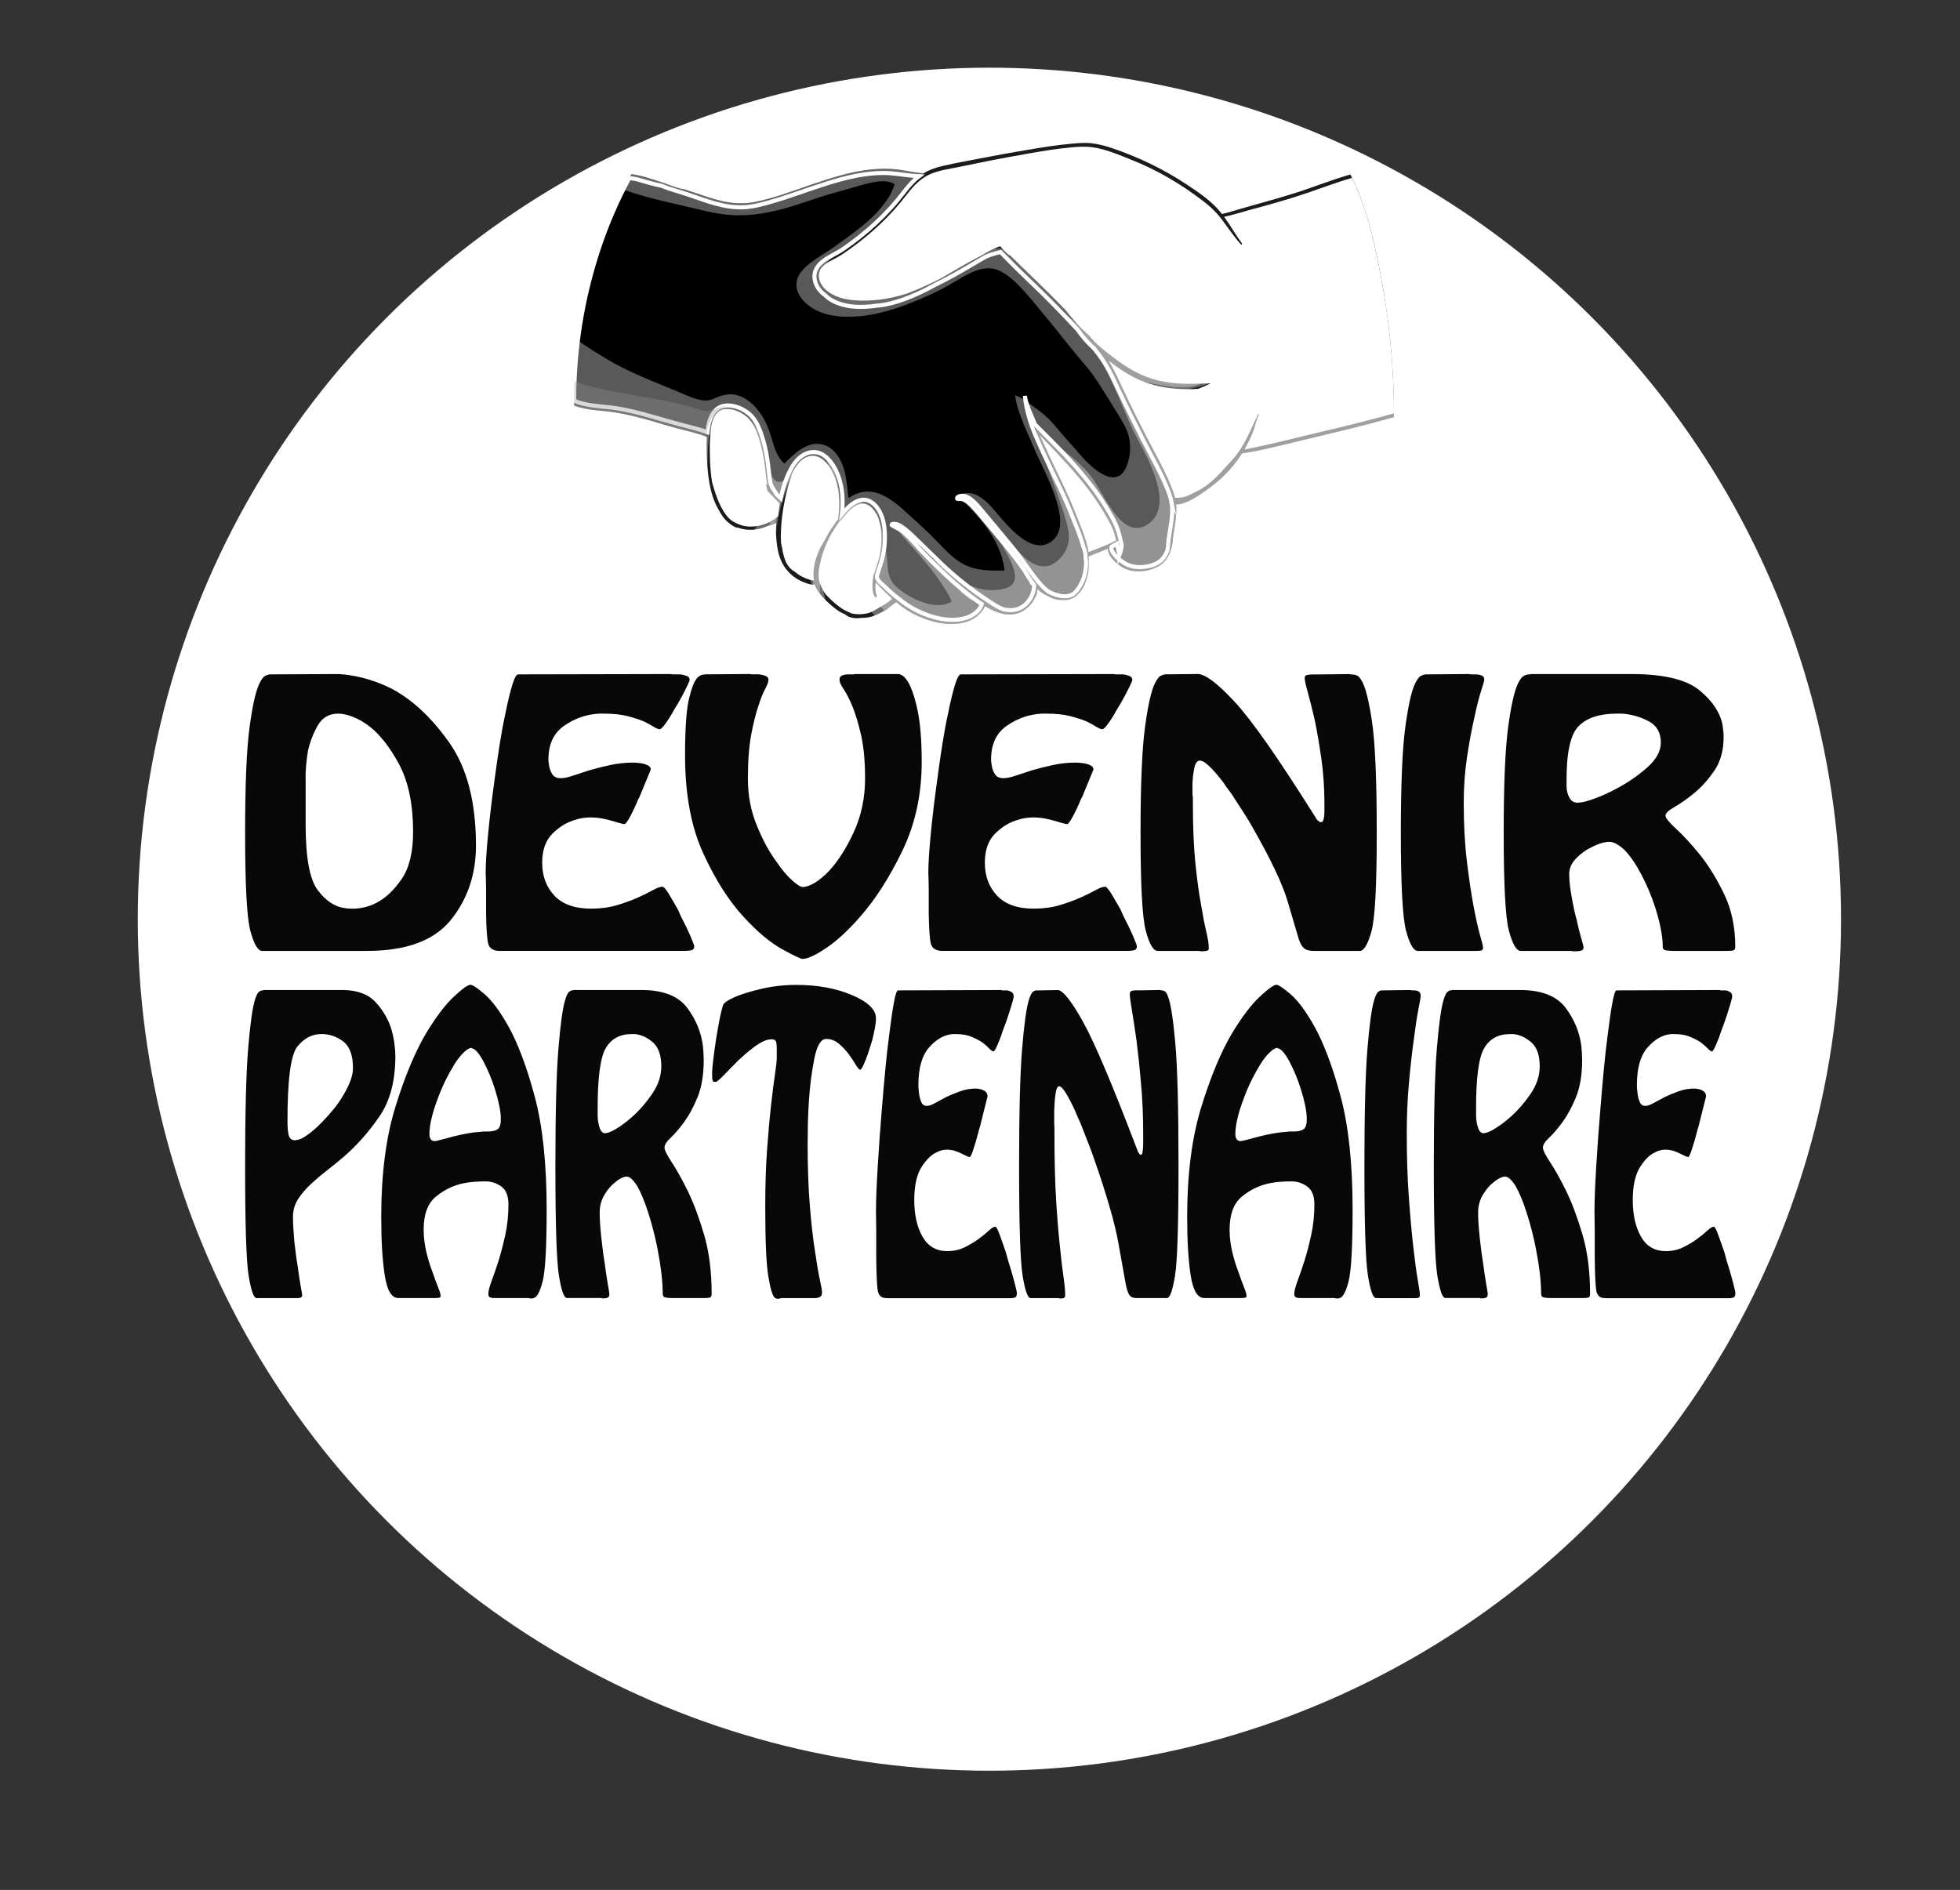<?xml version="1.0" encoding="UTF-8"?>
<svg xmlns="http://www.w3.org/2000/svg" viewBox="0 0 482.67 465.47">
  <rect x="0" y="0" width="482.67" height="465.47" fill="#333333" stroke="none"/>
  <defs>
    <style>
      .cls-1, .cls-2 {
        fill: #fff;
      }

      .cls-2, .cls-3 {
        mix-blend-mode: multiply;
        opacity: .35;
      }

      .cls-3 {
        fill: #939393;
      }

      .cls-4 {
        isolation: isolate;
      }

      .cls-5 {
        fill: #1b1b1b;
      }

      .cls-6 {
        fill: #080809;
      }

      .cls-7 {
        stroke: #fff;
        stroke-miterlimit: 10;
      }

      .cls-8 {
        fill: #e3e3e3;
      }
    </style>
  </defs>
  <g class="cls-4">
    <g id="Calque_1" data-name="Calque 1">
      <circle class="cls-1" cx="243.65" cy="226.39" r="209.72"/>
      <g>
        <path class="cls-6" d="M64.81,243.83h19.79c3.52,.06,6.19,1.09,7.99,3.1,1.81,2.01,3.07,4.2,3.8,6.57,.34,1.22,.59,2.4,.74,3.56,.15,1.16,.23,2.19,.23,3.1,0,6.08-1.31,11.02-3.93,14.82-2.62,3.8-5.5,7.07-8.64,9.8-1.42,1.22-2.82,2.36-4.19,3.42-1.38,1.06-2.62,2.11-3.74,3.15-1.42,1.28-2.56,2.59-3.42,3.92-.86,1.34-1.29,2.8-1.29,4.38,0,.97,.03,1.98,.1,3.01,.06,1.03,.14,2.07,.23,3.1,.13,1.09,.26,2.16,.39,3.19,.13,1.03,.28,2.04,.45,3.01,.26,1.95,.5,3.57,.74,4.88,.24,1.31,.35,2.02,.35,2.14,0,.3-.11,.5-.32,.59-.22,.09-.47,.14-.77,.14h-10.19c-.69-.12-1.32-1.96-1.9-5.52-.58-3.56-.87-12.51-.87-26.86,0-13.32,.25-22.97,.74-28.95s1.04-9.99,1.64-11.99c.34-1.15,.68-1.85,1-2.1,.32-.24,.59-.36,.81-.36h.26v-.09Zm7.99,36.93c.69,.06,1.63-.33,2.84-1.19,1.2-.85,2.45-1.94,3.74-3.28,.95-.97,1.88-2.02,2.8-3.15,.92-1.12,1.73-2.29,2.42-3.51,.69-1.15,1.25-2.29,1.68-3.42,.43-1.12,.64-2.17,.64-3.15,0-3.16-.81-5.35-2.42-6.57-1.61-1.21-3.38-1.82-5.32-1.82-2.32,0-4.31,1.03-5.96,3.1-1.65,2.07-2.46,8.36-2.42,18.88,0,1.09,.1,2.07,.29,2.92,.19,.85,.76,1.28,1.71,1.28v-.09Z"/>
        <path class="cls-6" d="M122.7,319.7h-1.1c-.34,0-.66-.06-.93-.18-.28-.12-.42-.4-.42-.82,0-.67,.26-1.7,.77-3.1,.52-1.4,1.1-3.07,1.74-5.02,.6-1.95,1.16-4.1,1.68-6.48s.77-4.86,.77-7.48c0-2.07-.58-3.52-1.74-4.38-1.16-.85-2.47-1.28-3.93-1.28-.82,0-1.68,.03-2.58,.09-.9,.06-1.8,.18-2.71,.36-2.49,.49-4.77,1.57-6.83,3.24-2.06,1.67-3.09,4.39-3.09,8.16,0,.3,0,.59,.03,.87,.02,.27,.03,.56,.03,.87,.13,1.52,.39,3.03,.77,4.51,.39,1.49,.82,2.84,1.29,4.06,.52,1.52,.99,2.81,1.42,3.88,.43,1.06,.64,1.78,.64,2.14,0,.24-.1,.4-.29,.46-.19,.06-.51,.09-.93,.09h-9.22c-1.63,0-2.74-1.85-3.32-5.56-.58-3.71-.87-8.51-.87-14.41,0-10.52,1.16-19.55,3.48-27.08s4.88-13.65,7.67-18.33c2.41-3.95,4.65-6.9,6.74-8.85,2.08-1.95,3.45-2.92,4.09-2.92,.52,0,1.68,.77,3.48,2.32s3.74,4.15,5.8,7.8c2.36,4.2,4.53,9.96,6.51,17.28,1.98,7.33,2.97,16.64,2.97,27.95,0,9.24-.33,15.15-1,17.74-.67,2.58-1.41,3.94-2.22,4.06-.04,.06-.11,.09-.19,.09h-.77c-.09-.06-.17-.09-.26-.09h-7.48Zm-6.57-61.65c-.56,.06-1.22,.46-1.97,1.19-.75,.73-1.49,1.67-2.22,2.83-.73,1.16-1.45,2.45-2.16,3.88-.71,1.43-1.34,2.9-1.9,4.42-.64,1.64-1.16,3.25-1.55,4.83-.39,1.58-.58,2.95-.58,4.1,0,.55,.11,.97,.32,1.28,.21,.3,.52,.46,.9,.46,.3,0,.88-.12,1.74-.36,.86-.24,1.89-.52,3.09-.82,.99-.24,2.03-.47,3.13-.68,1.1-.21,2.22-.35,3.38-.41,.3-.06,.59-.09,.87-.09h.87c1.12,0,1.94-.18,2.48-.55,.54-.37,.81-1.19,.81-2.46,0-.97-.13-2.1-.39-3.37-.26-1.28-.6-2.58-1.03-3.92-.39-1.28-.84-2.52-1.35-3.74-.52-1.22-1.03-2.31-1.55-3.28-.52-.97-1.03-1.75-1.55-2.32-.52-.58-.97-.87-1.35-.87v-.09Z"/>
        <path class="cls-6" d="M141.2,243.83h17.08c5.16,.06,8.81,1.53,10.96,4.4,2.15,2.87,3.44,6.02,3.87,9.44,.04,.55,.08,1.12,.13,1.7,.04,.58,.06,1.15,.06,1.69,0,3.64-.51,6.69-1.51,9.15-1.01,2.46-2.12,4.51-3.32,6.15-1.2,1.64-2.31,2.93-3.32,3.87-1.01,.94-1.51,1.74-1.51,2.41,0,.61,.6,1.82,1.8,3.64,1.2,1.82,2.54,4.22,4,7.19,1.46,3.04,2.79,6.63,4,10.79,1.2,4.16,1.81,8.94,1.81,14.34,0,.49-.1,.79-.29,.91-.19,.12-.64,.18-1.32,.18h-8.38c-.52,0-.99-.05-1.42-.14-.43-.09-.64-.41-.64-.96,0-1.58-.12-3.33-.35-5.24-.24-1.91-.55-3.84-.93-5.79-.6-3.04-1.35-5.97-2.26-8.8-.9-2.83-1.83-5.06-2.77-6.7-.47-.73-.92-1.29-1.35-1.69-.43-.4-.84-.59-1.22-.59-.34,0-.77,.12-1.29,.37-.52,.24-1.05,.61-1.61,1.09-.95,.73-1.81,1.75-2.58,3.05-.77,1.31-1.16,2.75-1.16,4.33,0,1.09,.05,2.31,.16,3.65,.11,1.34,.25,2.71,.42,4.1,.09,.79,.18,1.58,.29,2.37,.11,.79,.23,1.55,.35,2.28,.26,2.01,.52,3.74,.77,5.2,.26,1.46,.39,2.28,.39,2.46,0,.49-.13,.79-.39,.91-.26,.12-.56,.18-.9,.18h-.52c-.09-.06-.16-.09-.23-.09h-8.48c-.69-.12-1.32-1.96-1.9-5.52-.58-3.56-.87-12.51-.87-26.86,0-13.32,.25-22.97,.74-28.95s1.04-9.99,1.64-11.99c.34-1.15,.68-1.85,1-2.1,.32-.24,.59-.36,.81-.36h.26v-.09Zm7.99,35.2c.47,.06,1.34-.29,2.61-1.05,1.27-.76,2.61-1.78,4.03-3.05,1.76-1.58,3.37-3.45,4.83-5.61,1.46-2.16,2.19-4.39,2.19-6.7,0-2.71-.68-4.66-2.03-5.86s-2.83-1.89-4.42-2.08h-.84c-2.92,0-5.06,1.17-6.41,3.51-1.35,2.34-2.01,7.46-1.97,15.37v1.05c0,.4,.02,.77,.06,1.14,.09,.85,.27,1.63,.55,2.32,.28,.7,.74,1.05,1.39,1.05v-.09Z"/>
        <path class="cls-6" d="M192.51,319.7s-.11,.01-.19,.05c-.09,.03-.17,.05-.26,.05h-.19c-.04,.06-.1,.09-.16,.09h-.16c-.13,0-.26-.03-.39-.09-.13-.06-.26-.12-.39-.18-.56-.55-1.09-2.34-1.58-5.38-.5-3.04-.74-8.78-.74-17.24,0-5.11,.15-9.73,.45-13.86,.3-4.13,.62-7.75,.97-10.85,.34-3.1,.67-5.65,.97-7.66,.3-2.01,.45-3.43,.45-4.29v-2.1c0-.73-.06-1.29-.19-1.69-.13-.39-.49-.59-1.09-.59-.77,0-1.62,.26-2.55,.77-.92,.52-1.86,1.17-2.8,1.96-.47,.37-.95,.76-1.42,1.19-.47,.43-.95,.85-1.42,1.28-1.33,1.34-2.52,2.55-3.58,3.65s-1.71,1.64-1.97,1.64h-.39c-.17,0-.3-.12-.39-.36-.09-.24-.13-.85-.13-1.82,0-.67,.1-1.78,.29-3.33s.42-3.21,.68-4.97c.13-.67,.25-1.35,.35-2.05,.11-.7,.23-1.35,.35-1.96,.17-.97,.35-1.85,.55-2.64,.19-.79,.35-1.37,.48-1.73,.08-.3,.37-.62,.87-.96,.49-.33,1.15-.68,1.97-1.05,1.68-.73,3.89-1.41,6.64-2.05,2.75-.64,5.61-.96,8.57-.96,5.2,0,9.77,.84,13.7,2.51,3.93,1.67,5.9,3.57,5.9,5.7,0,.73-.09,1.55-.26,2.46s-.39,1.89-.64,2.92c-.17,.55-.35,1.13-.55,1.73-.19,.61-.38,1.19-.55,1.73-.39,1.09-.75,2.01-1.09,2.74-.35,.73-.6,1.09-.77,1.09-.26,0-.62-.4-1.1-1.19-.47-.79-1.05-1.67-1.74-2.64-.69-.91-1.49-1.76-2.42-2.55-.92-.79-1.97-1.19-3.13-1.19-1.29,0-2.26,1.58-2.9,4.74-.64,3.16-1.1,6.63-1.35,10.4-.13,1.95-.22,3.85-.26,5.7-.04,1.86-.06,3.51-.06,4.97,0,5.84,.18,10.96,.55,15.37,.36,4.41,.78,8.1,1.26,11.08,.43,3.04,.83,5.38,1.19,7.02,.36,1.64,.55,2.68,.55,3.1,0,.61-.18,1-.55,1.18-.37,.18-.76,.27-1.19,.27h-8.19Z"/>
        <path class="cls-6" d="M218.42,319.7h-.26c-1.16,0-1.84-.67-2.03-2.01-.19-1.34-.31-4.1-.35-8.3v-6.2c0-1.52-.02-3.16-.06-4.92,0-2.55,.14-6.17,.42-10.85,.28-4.68,.63-9.58,1.06-14.68,.26-3.22,.54-6.41,.84-9.58,.3-3.16,.62-6.02,.97-8.57,.39-3.16,.76-5.73,1.13-7.71,.36-1.97,.7-2.96,1-2.96l25.4-.09c.09,.06,.19,.09,.32,.09h1.16c.39,.06,.75,.2,1.1,.41,.34,.21,.52,.59,.52,1.14,0,.18-.2,.96-.61,2.32s-.89,2.84-1.45,4.42c-.09,.24-.17,.47-.26,.68s-.17,.44-.26,.68c-.47,1.46-.95,2.72-1.42,3.78-.47,1.06-.8,1.6-.97,1.6-.26,0-.6-.23-1.03-.68-.43-.46-.99-.96-1.68-1.5-.73-.49-1.62-.96-2.68-1.41-1.05-.45-2.37-.68-3.96-.68h-.71c-2.11,.18-4.04,1.28-5.8,3.28-1.76,2.01-2.64,5.08-2.64,9.21,0,.3,0,.62,.03,.96,.02,.33,.05,.65,.1,.96,.09,.85,.27,1.61,.55,2.28,.28,.67,.74,1,1.39,1,.52,0,1.18-.23,2-.68,.82-.46,1.74-.96,2.77-1.5,1.03-.49,2.17-.96,3.42-1.41,1.25-.46,2.54-.68,3.87-.68,.17,0,.36,.02,.58,.05,.21,.03,.45,.08,.71,.14,.43,.12,.81,.32,1.13,.59s.48,.65,.48,1.14c-.77,3.1-1.4,5.59-1.87,7.48-.09,.24-.16,.47-.23,.68-.06,.21-.12,.44-.16,.68-.43,1.64-.85,3.07-1.26,4.29-.41,1.22-.7,1.82-.87,1.82s-.44-.09-.81-.27-.8-.4-1.32-.64c-.47-.24-1.01-.46-1.61-.64-.6-.18-1.22-.27-1.87-.27-.39,0-.8,.05-1.22,.14-.43,.09-.86,.26-1.29,.5-1.38,.61-2.64,1.86-3.8,3.74-1.16,1.89-1.74,4.56-1.74,8.02,0,3.65,.68,6.66,2.03,9.03,1.35,2.37,3.38,3.56,6.09,3.56,1.59,0,3.03-.32,4.32-.96s2.43-1.32,3.42-2.05c.99-.73,1.83-1.41,2.51-2.05,.69-.64,1.22-.96,1.61-.96,.21,0,.56,.64,1.03,1.92,.47,1.28,.99,2.74,1.55,4.38,.09,.3,.17,.62,.26,.96,.09,.33,.17,.65,.26,.96,.6,1.89,1.12,3.65,1.55,5.29,.43,1.64,.64,2.58,.64,2.83,0,.61-.15,.97-.45,1.09-.3,.12-.62,.18-.97,.18h-30.55Z"/>
        <path class="cls-6" d="M279.91,319.7c-.82,0-1.4-.23-1.74-.68-.35-.46-.64-1.29-.9-2.51-.39-2.13-1.01-5.61-1.87-10.44-.86-4.83-2.86-11.75-6-20.75-.17-.55-.58-1.66-1.22-3.33-.64-1.67-1.35-3.48-2.13-5.43-.22-.49-.43-.96-.64-1.41-.22-.46-.41-.93-.58-1.41-.77-1.7-1.53-3.16-2.26-4.38s-1.31-1.82-1.74-1.82-.73,.64-.9,1.91-.28,2.68-.32,4.2v2.83c0,.43,.02,.82,.06,1.19v1.64c0,6.45,.14,11.92,.42,16.41,.28,4.5,.59,8.27,.93,11.31,.3,3.04,.59,5.5,.87,7.39,.28,1.89,.42,3.41,.42,4.56,0,.37-.1,.59-.29,.68-.19,.09-.42,.14-.68,.14h-.45c-.09-.06-.16-.09-.23-.09h-6.93c-.69-.12-1.32-1.96-1.9-5.52-.58-3.56-.87-12.51-.87-26.86,0-13.32,.25-22.97,.74-28.95s1.04-9.99,1.64-11.99c.34-1.15,.68-1.85,1-2.1,.32-.24,.59-.36,.81-.36h.26l5.09-.09c1.25,.06,3.29,2.62,6.12,7.66,2.84,5.05,7.26,15.47,13.28,31.28,.04,.06,.09,.17,.13,.32,.04,.15,.08,.29,.13,.41,.13,.24,.26,.46,.39,.64s.28,.27,.45,.27,.3-.29,.39-.87c.09-.58,.13-1.23,.13-1.96v-2.37c0-4.26-.17-8.34-.52-12.27-.34-3.92-.71-7.43-1.1-10.53-.43-3.04-.82-5.58-1.16-7.62-.34-2.04-.52-3.33-.52-3.88,0-.49,.15-.77,.45-.87s.67-.14,1.1-.14h1.1l4.9-.09c.04,.06,.07,.09,.1,.09h.23c.21,0,.46,.08,.74,.23,.28,.15,.55,.59,.8,1.32,.64,1.58,1.24,5.32,1.77,11.22,.54,5.9,.81,16.11,.81,30.64s-.29,23.45-.87,26.95c-.58,3.5-1.21,5.3-1.9,5.43h-7.54Z"/>
        <path class="cls-6" d="M321.17,319.7h-1.1c-.34,0-.66-.06-.93-.18-.28-.12-.42-.4-.42-.82,0-.67,.26-1.7,.77-3.1,.52-1.4,1.1-3.07,1.74-5.02,.6-1.95,1.16-4.1,1.68-6.48s.77-4.86,.77-7.48c0-2.07-.58-3.52-1.74-4.38-1.16-.85-2.47-1.28-3.93-1.28-.82,0-1.68,.03-2.58,.09-.9,.06-1.8,.18-2.71,.36-2.49,.49-4.77,1.57-6.83,3.24-2.06,1.67-3.09,4.39-3.09,8.16,0,.3,0,.59,.03,.87,.02,.27,.03,.56,.03,.87,.13,1.52,.39,3.03,.77,4.51,.39,1.49,.82,2.84,1.29,4.06,.52,1.52,.99,2.81,1.42,3.88,.43,1.06,.64,1.78,.64,2.14,0,.24-.1,.4-.29,.46-.19,.06-.51,.09-.93,.09h-9.22c-1.63,0-2.74-1.85-3.32-5.56-.58-3.71-.87-8.51-.87-14.41,0-10.52,1.16-19.55,3.48-27.08s4.88-13.65,7.67-18.33c2.41-3.95,4.65-6.9,6.74-8.85,2.08-1.95,3.45-2.92,4.09-2.92,.52,0,1.68,.77,3.48,2.32s3.74,4.15,5.8,7.8c2.36,4.2,4.53,9.96,6.51,17.28,1.98,7.33,2.97,16.64,2.97,27.95,0,9.24-.33,15.15-1,17.74-.67,2.58-1.41,3.94-2.22,4.06-.04,.06-.11,.09-.19,.09h-.77c-.09-.06-.17-.09-.26-.09h-7.48Zm-6.57-61.65c-.56,.06-1.22,.46-1.97,1.19-.75,.73-1.49,1.67-2.22,2.83-.73,1.16-1.45,2.45-2.16,3.88-.71,1.43-1.34,2.9-1.9,4.42-.64,1.64-1.16,3.25-1.55,4.83-.39,1.58-.58,2.95-.58,4.1,0,.55,.11,.97,.32,1.28,.21,.3,.52,.46,.9,.46,.3,0,.88-.12,1.74-.36,.86-.24,1.89-.52,3.09-.82,.99-.24,2.03-.47,3.13-.68,1.1-.21,2.22-.35,3.38-.41,.3-.06,.59-.09,.87-.09h.87c1.12,0,1.94-.18,2.48-.55,.54-.37,.81-1.19,.81-2.46,0-.97-.13-2.1-.39-3.37-.26-1.28-.6-2.58-1.03-3.92-.39-1.28-.84-2.52-1.35-3.74-.52-1.22-1.03-2.31-1.55-3.28-.52-.97-1.03-1.75-1.55-2.32-.52-.58-.97-.87-1.35-.87v-.09Z"/>
        <path class="cls-6" d="M339.54,319.7h-.77c-.69-.12-1.32-1.96-1.9-5.52-.58-3.56-.87-12.51-.87-26.86,0-13.32,.25-22.97,.74-28.95s1.04-9.99,1.64-11.99c.34-1.15,.68-1.85,1-2.1,.32-.24,.59-.36,.81-.36h.26l6.96-.09c.08,.06,.19,.09,.32,.09h.58c.39,0,.74,.09,1.06,.27,.32,.18,.48,.58,.48,1.19,0,.24-.18,1.31-.55,3.19-.37,1.89-.74,4.35-1.13,7.39-.43,3.1-.83,6.64-1.19,10.62-.37,3.98-.55,8.16-.55,12.54,0,5.84,.17,11.13,.52,15.87,.34,4.74,.71,8.82,1.1,12.22,.39,3.41,.75,6.11,1.1,8.12,.34,2.01,.52,3.16,.52,3.47,0,.43-.09,.68-.26,.78-.17,.09-.41,.14-.71,.14h-9.15Z"/>
        <path class="cls-6" d="M357.52,243.83h17.08c5.16,.06,8.81,1.53,10.96,4.4,2.15,2.87,3.44,6.02,3.87,9.44,.04,.55,.08,1.12,.13,1.7,.04,.58,.06,1.15,.06,1.69,0,3.64-.51,6.69-1.51,9.15-1.01,2.46-2.12,4.51-3.32,6.15-1.2,1.64-2.31,2.93-3.32,3.87-1.01,.94-1.51,1.74-1.51,2.41,0,.61,.6,1.82,1.8,3.64,1.2,1.82,2.54,4.22,4,7.19,1.46,3.04,2.79,6.63,4,10.79,1.2,4.16,1.81,8.94,1.81,14.34,0,.49-.1,.79-.29,.91-.19,.12-.64,.18-1.32,.18h-8.38c-.52,0-.99-.05-1.42-.14-.43-.09-.64-.41-.64-.96,0-1.58-.12-3.33-.35-5.24-.24-1.91-.55-3.84-.93-5.79-.6-3.04-1.35-5.97-2.26-8.8-.9-2.83-1.83-5.06-2.77-6.7-.47-.73-.92-1.29-1.35-1.69-.43-.4-.84-.59-1.22-.59-.34,0-.77,.12-1.29,.37-.52,.24-1.05,.61-1.61,1.09-.95,.73-1.81,1.75-2.58,3.05-.77,1.31-1.16,2.75-1.16,4.33,0,1.09,.05,2.31,.16,3.65,.11,1.34,.25,2.71,.42,4.1,.09,.79,.18,1.58,.29,2.37,.11,.79,.23,1.55,.35,2.28,.26,2.01,.52,3.74,.77,5.2,.26,1.46,.39,2.28,.39,2.46,0,.49-.13,.79-.39,.91-.26,.12-.56,.18-.9,.18h-.52c-.09-.06-.16-.09-.23-.09h-8.48c-.69-.12-1.32-1.96-1.9-5.52-.58-3.56-.87-12.51-.87-26.86,0-13.32,.25-22.97,.74-28.95s1.04-9.99,1.64-11.99c.34-1.15,.68-1.85,1-2.1,.32-.24,.59-.36,.81-.36h.26v-.09Zm7.99,35.2c.47,.06,1.34-.29,2.61-1.05,1.27-.76,2.61-1.78,4.03-3.05,1.76-1.58,3.37-3.45,4.83-5.61,1.46-2.16,2.19-4.39,2.19-6.7,0-2.71-.68-4.66-2.03-5.86s-2.83-1.89-4.42-2.08h-.84c-2.92,0-5.06,1.17-6.41,3.51-1.35,2.34-2.01,7.46-1.97,15.37v1.05c0,.4,.02,.77,.06,1.14,.09,.85,.27,1.63,.55,2.32,.28,.7,.74,1.05,1.39,1.05v-.09Z"/>
        <path class="cls-6" d="M395.36,319.7h-.26c-1.16,0-1.84-.67-2.03-2.01-.19-1.34-.31-4.1-.35-8.3v-6.2c0-1.52-.02-3.16-.06-4.92,0-2.55,.14-6.17,.42-10.85,.28-4.68,.63-9.58,1.06-14.68,.26-3.22,.54-6.41,.84-9.58,.3-3.16,.62-6.02,.97-8.57,.39-3.16,.76-5.73,1.13-7.71,.36-1.97,.7-2.96,1-2.96l25.4-.09c.09,.06,.19,.09,.32,.09h1.16c.39,.06,.75,.2,1.1,.41,.34,.21,.52,.59,.52,1.14,0,.18-.2,.96-.61,2.32s-.89,2.84-1.45,4.42c-.09,.24-.17,.47-.26,.68s-.17,.44-.26,.68c-.47,1.46-.95,2.72-1.42,3.78-.47,1.06-.8,1.6-.97,1.6-.26,0-.6-.23-1.03-.68-.43-.46-.99-.96-1.68-1.5-.73-.49-1.62-.96-2.68-1.41-1.05-.45-2.37-.68-3.96-.68h-.71c-2.11,.18-4.04,1.28-5.8,3.28-1.76,2.01-2.64,5.08-2.64,9.21,0,.3,0,.62,.03,.96,.02,.33,.05,.65,.1,.96,.09,.85,.27,1.61,.55,2.28,.28,.67,.74,1,1.39,1,.52,0,1.18-.23,2-.68,.82-.46,1.74-.96,2.77-1.5,1.03-.49,2.17-.96,3.42-1.41,1.25-.46,2.54-.68,3.87-.68,.17,0,.36,.02,.58,.05,.21,.03,.45,.08,.71,.14,.43,.12,.81,.32,1.13,.59s.48,.65,.48,1.14c-.77,3.1-1.4,5.59-1.87,7.48-.09,.24-.16,.47-.23,.68-.06,.21-.12,.44-.16,.68-.43,1.64-.85,3.07-1.26,4.29-.41,1.22-.7,1.82-.87,1.82s-.44-.09-.81-.27-.8-.4-1.32-.64c-.47-.24-1.01-.46-1.61-.64-.6-.18-1.22-.27-1.87-.27-.39,0-.8,.05-1.22,.14-.43,.09-.86,.26-1.29,.5-1.38,.61-2.64,1.86-3.8,3.74-1.16,1.89-1.74,4.56-1.74,8.02,0,3.65,.68,6.66,2.03,9.03,1.35,2.37,3.38,3.56,6.09,3.56,1.59,0,3.03-.32,4.32-.96s2.43-1.32,3.42-2.05c.99-.73,1.83-1.41,2.51-2.05,.69-.64,1.22-.96,1.61-.96,.21,0,.56,.64,1.03,1.92,.47,1.28,.99,2.74,1.55,4.38,.09,.3,.17,.62,.26,.96,.09,.33,.17,.65,.26,.96,.6,1.89,1.12,3.65,1.55,5.29,.43,1.64,.64,2.58,.64,2.83,0,.61-.15,.97-.45,1.09-.3,.12-.62,.18-.97,.18h-30.55Z"/>
      </g>
      <g>
        <path class="cls-6" d="M65.62,234.21h-1.15c-1.02-.11-1.96-1.76-2.82-4.96-.86-3.2-1.29-11.24-1.29-24.14,0-11.97,.37-20.64,1.1-26.03s1.54-8.98,2.44-10.78c.51-1.04,1-1.67,1.48-1.88,.48-.22,.88-.33,1.19-.33h.38l16.24-.08c1.85,.06,3.9,.37,6.16,.94,2.26,.57,4.57,1.43,6.93,2.58,5.22,2.73,10.01,7.2,14.38,13.4,4.36,6.2,6.55,14.63,6.55,25.29,0,7.1-2.05,13.21-6.16,18.32-4.11,5.11-11,7.66-20.68,7.66h-24.75Zm9.65-42.79v11.72c0,8.09,.99,13.44,2.96,16.07,1.97,2.62,4.17,4.1,6.59,4.43,.32,.05,.65,.1,1,.12,.35,.03,.72,.04,1.1,.04,.83,0,1.75-.11,2.77-.33,1.02-.22,2.04-.6,3.06-1.15,2.23-1.15,4.28-3.09,6.16-5.82s2.82-6.61,2.82-11.64c0-6.77-1.15-12.31-3.44-16.6-2.29-4.29-4.81-7.47-7.55-9.55-1.34-.98-2.66-1.72-3.97-2.21-1.31-.49-2.47-.74-3.49-.74-2.23,0-3.9,.97-5.02,2.91-1.12,1.94-1.93,4.06-2.44,6.35-.19,1.2-.34,2.36-.43,3.48-.1,1.12-.14,2.12-.14,2.99v-.08Z"/>
        <path class="cls-6" d="M123.61,234.21h-.38c-1.72,0-2.72-.6-3.01-1.8-.29-1.2-.46-3.69-.52-7.46v-5.57c0-1.36-.03-2.84-.1-4.43,0-2.3,.21-5.55,.62-9.75,.41-4.21,.94-8.61,1.58-13.2,.38-2.9,.79-5.76,1.24-8.61,.45-2.84,.92-5.41,1.43-7.71,.57-2.84,1.13-5.15,1.67-6.93,.54-1.77,1.03-2.66,1.48-2.66l37.64-.08c.13,.06,.29,.08,.48,.08h1.72c.57,.05,1.11,.18,1.62,.37,.51,.19,.76,.53,.76,1.02,0,.16-.3,.86-.91,2.09-.61,1.23-1.32,2.56-2.15,3.98-.13,.22-.26,.42-.38,.61s-.25,.4-.38,.61c-.7,1.31-1.4,2.45-2.1,3.4-.7,.96-1.18,1.43-1.43,1.43-.38,0-.89-.2-1.53-.61-.64-.41-1.47-.86-2.48-1.35-1.08-.44-2.4-.86-3.97-1.27-1.56-.41-3.52-.61-5.88-.61h-1.05c-3.12,.16-5.99,1.15-8.6,2.95-2.61,1.8-3.92,4.56-3.92,8.28,0,.27,.01,.56,.05,.86,.03,.3,.08,.59,.14,.86,.13,.77,.4,1.45,.81,2.05,.41,.6,1.1,.9,2.05,.9,.76,0,1.75-.2,2.96-.61,1.21-.41,2.58-.86,4.11-1.35,1.53-.44,3.21-.86,5.06-1.27,1.85-.41,3.76-.61,5.73-.61,.25,0,.54,.01,.86,.04,.32,.03,.67,.07,1.05,.12,.64,.11,1.19,.29,1.67,.53s.72,.59,.72,1.02c-1.15,2.79-2.07,5.03-2.77,6.72-.13,.22-.24,.42-.33,.61-.1,.19-.18,.4-.24,.61-.64,1.48-1.26,2.76-1.86,3.85-.61,1.09-1.04,1.64-1.29,1.64s-.65-.08-1.19-.24-1.19-.36-1.96-.57c-.7-.22-1.5-.41-2.39-.57-.89-.16-1.82-.25-2.77-.25-.57,0-1.18,.04-1.82,.12-.64,.08-1.27,.23-1.91,.45-2.04,.55-3.92,1.67-5.64,3.36-1.72,1.69-2.58,4.1-2.58,7.21,0,3.28,1,5.98,3.01,8.12,2.01,2.13,5.02,3.2,9.03,3.2,2.36,0,4.49-.29,6.4-.86s3.6-1.19,5.06-1.84c1.46-.66,2.71-1.27,3.73-1.84,1.02-.57,1.82-.86,2.39-.86,.32,0,.83,.57,1.53,1.72,.7,1.15,1.46,2.46,2.29,3.93,.13,.27,.25,.56,.38,.86,.13,.3,.25,.59,.38,.86,.89,1.69,1.66,3.28,2.29,4.75,.63,1.47,.95,2.32,.95,2.54,0,.55-.22,.87-.67,.98-.45,.11-.92,.16-1.43,.16h-45.29Z"/>
        <path class="cls-6" d="M210.36,166.01h11.08c.25,.06,.54,.19,.86,.41,.32,.22,.63,.55,.95,.98,.96,1.31,1.82,3.62,2.58,6.93,.76,3.31,1.15,7.75,1.15,13.32,0,8.03-1.59,15.34-4.78,21.93-3.19,6.59-6.69,12.04-10.51,16.35-2.87,3.28-5.62,5.81-8.26,7.58-2.64,1.77-4.57,2.66-5.78,2.66-.45,0-2.12-.79-5.02-2.38-2.9-1.58-6.04-4.21-9.41-7.87-3.63-3.88-6.96-9.08-9.98-15.62-3.03-6.53-4.54-14.63-4.54-24.3,0-6.5,.32-11.12,.96-13.85,.64-2.73,1.34-4.48,2.1-5.25,.38-.38,.76-.61,1.15-.7,.38-.08,.7-.12,.95-.12l10.89-.08c.13,.06,.29,.08,.48,.08h1.53c.64,.05,1.21,.18,1.72,.37,.51,.19,.76,.51,.76,.94,0,.55-.27,1.31-.81,2.29-.54,.98-1.1,2.38-1.67,4.18-.64,1.86-1.23,4.22-1.77,7.09-.54,2.87-.81,6.46-.81,10.78s.72,7.92,2.15,11.48c1.43,3.55,3.04,6.53,4.82,8.94,1.34,1.97,2.63,3.51,3.87,4.63,1.24,1.12,2.12,1.68,2.63,1.68,.83,0,1.82-.34,2.96-1.02,1.15-.68,2.29-1.63,3.44-2.83,2.23-2.35,4.28-5.55,6.16-9.59,1.88-4.04,2.82-8.47,2.82-13.28,0-4.32-.34-7.91-1-10.78-.67-2.87-1.39-5.23-2.15-7.09-.76-1.8-1.48-3.2-2.15-4.18s-1-1.75-1-2.29,.24-.9,.72-1.07c.48-.16,.97-.24,1.48-.24h1.43v-.08Z"/>
        <path class="cls-6" d="M232.62,234.21h-.38c-1.72,0-2.72-.6-3.01-1.8-.29-1.2-.46-3.69-.52-7.46v-5.57c0-1.36-.03-2.84-.1-4.43,0-2.3,.21-5.55,.62-9.75,.41-4.21,.94-8.61,1.58-13.2,.38-2.9,.79-5.76,1.24-8.61,.45-2.84,.92-5.41,1.43-7.71,.57-2.84,1.13-5.15,1.67-6.93,.54-1.77,1.03-2.66,1.48-2.66l37.64-.08c.13,.06,.29,.08,.48,.08h1.72c.57,.05,1.11,.18,1.62,.37,.51,.19,.76,.53,.76,1.02,0,.16-.3,.86-.91,2.09-.61,1.23-1.32,2.56-2.15,3.98-.13,.22-.26,.42-.38,.61s-.25,.4-.38,.61c-.7,1.31-1.4,2.45-2.1,3.4-.7,.96-1.18,1.43-1.43,1.43-.38,0-.89-.2-1.53-.61-.64-.41-1.47-.86-2.48-1.35-1.08-.44-2.4-.86-3.97-1.27-1.56-.41-3.52-.61-5.88-.61h-1.05c-3.12,.16-5.99,1.15-8.6,2.95-2.61,1.8-3.92,4.56-3.92,8.28,0,.27,.01,.56,.05,.86,.03,.3,.08,.59,.14,.86,.13,.77,.4,1.45,.81,2.05,.41,.6,1.1,.9,2.05,.9,.76,0,1.75-.2,2.96-.61,1.21-.41,2.58-.86,4.11-1.35,1.53-.44,3.21-.86,5.06-1.27,1.85-.41,3.76-.61,5.73-.61,.25,0,.54,.01,.86,.04,.32,.03,.67,.07,1.05,.12,.64,.11,1.19,.29,1.67,.53s.72,.59,.72,1.02c-1.15,2.79-2.07,5.03-2.77,6.72-.13,.22-.24,.42-.33,.61-.1,.19-.18,.4-.24,.61-.64,1.48-1.26,2.76-1.86,3.85-.61,1.09-1.04,1.64-1.29,1.64s-.65-.08-1.19-.24-1.19-.36-1.96-.57c-.7-.22-1.5-.41-2.39-.57-.89-.16-1.82-.25-2.77-.25-.57,0-1.18,.04-1.82,.12-.64,.08-1.27,.23-1.91,.45-2.04,.55-3.92,1.67-5.64,3.36-1.72,1.69-2.58,4.1-2.58,7.21,0,3.28,1,5.98,3.01,8.12,2.01,2.13,5.02,3.2,9.03,3.2,2.36,0,4.49-.29,6.4-.86s3.6-1.19,5.06-1.84c1.46-.66,2.71-1.27,3.73-1.84,1.02-.57,1.82-.86,2.39-.86,.32,0,.83,.57,1.53,1.72,.7,1.15,1.46,2.46,2.29,3.93,.13,.27,.25,.56,.38,.86,.13,.3,.25,.59,.38,.86,.89,1.69,1.66,3.28,2.29,4.75,.63,1.47,.95,2.32,.95,2.54,0,.55-.22,.87-.67,.98-.45,.11-.92,.16-1.43,.16h-45.29Z"/>
        <path class="cls-6" d="M323.77,234.21c-1.21,0-2.07-.2-2.58-.61-.51-.41-.96-1.16-1.34-2.25-.57-1.91-1.5-5.04-2.77-9.39-1.28-4.34-4.24-10.56-8.89-18.65-.25-.49-.86-1.49-1.82-2.99-.96-1.5-2.01-3.13-3.15-4.88-.32-.44-.64-.86-.96-1.27-.32-.41-.61-.83-.86-1.27-1.15-1.53-2.26-2.84-3.34-3.93s-1.94-1.64-2.58-1.64-1.08,.57-1.34,1.72c-.25,1.15-.41,2.41-.48,3.77v2.54c0,.38,.03,.74,.1,1.07v1.47c0,5.79,.21,10.71,.62,14.75,.41,4.04,.88,7.43,1.39,10.16,.45,2.73,.88,4.95,1.29,6.64,.41,1.69,.62,3.06,.62,4.1,0,.33-.14,.53-.43,.61-.29,.08-.62,.12-1,.12h-.67c-.13-.06-.24-.08-.33-.08h-10.27c-1.02-.11-1.96-1.76-2.82-4.96-.86-3.2-1.29-11.24-1.29-24.14,0-11.97,.37-20.64,1.1-26.03,.73-5.38,1.54-8.98,2.44-10.78,.51-1.04,1-1.67,1.48-1.88,.48-.22,.88-.33,1.19-.33h.38l7.55-.08c1.85,.06,4.87,2.35,9.08,6.89,4.2,4.54,10.76,13.91,19.68,28.12,.06,.06,.13,.15,.19,.29,.06,.14,.13,.26,.19,.37,.19,.22,.38,.41,.57,.57s.41,.25,.67,.25,.45-.26,.57-.78c.13-.52,.19-1.11,.19-1.76v-2.13c0-3.83-.26-7.5-.76-11.02-.51-3.52-1.05-6.68-1.62-9.47-.64-2.73-1.21-5.01-1.72-6.85-.51-1.83-.76-2.99-.76-3.48,0-.44,.22-.7,.67-.78s.99-.12,1.62-.12h1.62l7.26-.08c.06,.06,.11,.08,.14,.08h.33c.32,0,.68,.07,1.1,.2,.41,.14,.81,.53,1.19,1.19,.96,1.42,1.83,4.78,2.63,10.08,.8,5.3,1.19,14.48,1.19,27.54s-.43,21.08-1.29,24.22c-.86,3.14-1.8,4.77-2.82,4.88h-11.18Z"/>
        <path class="cls-6" d="M350.23,234.21h-1.15c-1.02-.11-1.96-1.76-2.82-4.96-.86-3.2-1.29-11.24-1.29-24.14,0-11.97,.37-20.64,1.1-26.03,.73-5.38,1.54-8.98,2.44-10.78,.51-1.04,1-1.67,1.48-1.88,.48-.22,.88-.33,1.19-.33h.38l10.32-.08c.13,.06,.29,.08,.48,.08h.86c.57,0,1.1,.08,1.58,.24,.48,.16,.72,.52,.72,1.07,0,.22-.27,1.18-.81,2.87-.54,1.7-1.1,3.91-1.67,6.64-.64,2.79-1.23,5.97-1.77,9.55-.54,3.58-.81,7.34-.81,11.27,0,5.25,.25,10,.76,14.26,.51,4.26,1.05,7.92,1.62,10.98,.57,3.06,1.11,5.49,1.62,7.3,.51,1.8,.76,2.84,.76,3.11,0,.38-.13,.61-.38,.7-.26,.08-.61,.12-1.05,.12h-13.57Z"/>
        <path class="cls-6" d="M376.89,166.01h25.32c7.64,.06,13.06,1.37,16.24,3.96,3.18,2.58,5.09,5.41,5.73,8.49,.06,.49,.13,1,.19,1.53,.06,.52,.09,1.03,.09,1.52,0,3.27-.75,6.02-2.24,8.23-1.5,2.21-3.14,4.05-4.92,5.52-1.78,1.47-3.43,2.63-4.92,3.48-1.5,.85-2.24,1.57-2.24,2.17,0,.54,.89,1.64,2.67,3.27,1.78,1.64,3.76,3.79,5.92,6.46,2.16,2.73,4.14,5.96,5.92,9.7,1.78,3.74,2.68,8.04,2.68,12.89,0,.44-.14,.71-.43,.82-.29,.11-.94,.16-1.96,.16h-12.42c-.76,0-1.47-.04-2.1-.12-.64-.08-.95-.37-.95-.86,0-1.42-.18-2.99-.53-4.71-.35-1.72-.81-3.46-1.39-5.21-.89-2.73-2.01-5.37-3.34-7.91-1.34-2.54-2.71-4.55-4.11-6.02-.7-.66-1.37-1.16-2.01-1.52-.64-.36-1.24-.53-1.82-.53-.51,0-1.15,.11-1.91,.33-.76,.22-1.56,.55-2.39,.98-1.4,.65-2.68,1.57-3.82,2.75-1.15,1.18-1.72,2.47-1.72,3.89,0,.98,.08,2.08,.24,3.28,.16,1.2,.37,2.43,.62,3.69,.13,.71,.27,1.42,.43,2.13,.16,.71,.34,1.39,.53,2.05,.38,1.8,.76,3.36,1.15,4.67,.38,1.31,.57,2.05,.57,2.21,0,.44-.19,.71-.57,.82-.38,.11-.83,.16-1.34,.16h-.76c-.13-.06-.24-.08-.33-.08h-12.56c-1.02-.11-1.96-1.76-2.82-4.96-.86-3.2-1.29-11.24-1.29-24.14,0-11.97,.37-20.64,1.1-26.03,.73-5.38,1.54-8.98,2.44-10.78,.51-1.04,1-1.67,1.48-1.88,.48-.22,.88-.33,1.19-.33h.38v-.08Zm11.85,31.64c.7,.05,1.99-.26,3.87-.94,1.88-.68,3.87-1.6,5.97-2.75,2.61-1.42,5-3.1,7.17-5.04,2.16-1.94,3.25-3.95,3.25-6.03,0-2.43-1-4.19-3.01-5.26s-4.19-1.7-6.55-1.87h-1.24c-4.33,0-7.5,1.05-9.51,3.15-2.01,2.1-2.98,6.71-2.91,13.82v.94c0,.36,.03,.7,.09,1.02,.13,.77,.4,1.46,.81,2.09,.41,.63,1.1,.94,2.05,.94v-.08Z"/>
      </g>
      <g>
        <path class="cls-5" d="M343.23,98.6c-.12-6.39-.58-12.77-1.37-19.08-.69-5.57-1.66-11.09-2.81-16.55-1.09-5.15-2.41-10.26-4.29-15.07-.66-1.69-1.4-3.34-2.22-4.93-2.2,.64-4.38,1.37-6.55,2.14-2.39,.85-4.77,1.71-7.18,2.47-2.41,.76-4.83,1.46-7.26,2.14-2.28,.64-4.57,1.26-6.84,1.94-1.25,.38-2.52,.77-3.8,1.04-.15-.2-.31-.4-.47-.59-2.27-2.74-5.24-4.7-8.04-6.57-5.8-3.87-12.05-6.85-18.47-9.03-1.61-.55-3.25-.99-4.92-1.2-1.75-.22-3.5-.08-5.26,.09-3.62,.34-7.23,.91-10.83,1.53-3.58,.61-7.16,1.23-10.74,1.93-3.4,.67-6.82,1.26-10.2,2.05-1.61,.38-3.18,.93-4.63,1.81-.04-.03-.09-.06-.17-.06-2.49-.19-4.92-.85-7.41-1.03-2.28-.16-4.57-.02-6.84,.31-4.64,.68-9.18,2.18-13.67,3.72-4.48,1.54-8.98,3.25-13.59,4.13-2.36,.45-4.75,.35-7.09-.1-2.34-.46-4.61-1.26-6.89-2.03-1.04-.35-2.09-.68-3.13-1.01-1.04-.15-2.06-.48-3.04-.84-1.38-.49-2.75-1-4.14-1.44-1.55-.5-3.09-.99-4.67-1.28-.4-.07-.8-.15-1.21-.2-1.68,3.01-3.22,6.12-4.6,9.32-2.03,4.69-3.76,9.57-5.15,14.57-1.41,5.03-2.49,10.18-3.22,15.4-.72,5.14-1.1,10.35-1.12,15.55,0,.72,0,1.45,.02,2.17,.49,.18,.99,.33,1.48,.46,1.36,.36,2.74,.55,4.13,.7,1.37,.15,2.74,.25,4.1,.46,1.51,.23,3.02,.53,4.51,.88,3.05,.72,6.05,1.62,9.06,2.52,2.6,.78,5.25,1.29,7.84,2.12,.53,.17,1.05,.37,1.56,.59-.08,1.34-.06,2.69-.04,4.03,.05,2.48,.21,4.96,.64,7.38,.4,2.2,1.04,4.32,2.09,6.2,.12,.21,.24,.41,.36,.62,.21,.4,.44,.78,.68,1.15,.49,.73,1.07,1.36,1.72,1.84,.37,.32,.76,.59,1.18,.82,.36,.2,.76,.31,1.16,.35,0,0,0,0,.01,0,.31,.11,.62,.19,.93,.26,.98,.22,1.98,.25,2.98,.15,1.13-.12,2.24-.44,3.31-.92,.04,0,.08-.02,.12-.03,.62-.15,1.35-.35,1.96-.73-.08,.64-.12,1.29-.11,1.94,0,1.63,.15,3.26,.46,4.84,.34,1.7,.98,3.26,1.97,4.55,.93,1.21,2.06,2.16,3.32,2.82,.66,.35,1.36,.63,2.06,.85,.58,.18,1.19,.31,1.78,.2,.32,.95,.81,1.74,1.4,2.48,.82,1.02,1.73,1.92,2.7,2.73,.83,.7,1.71,1.41,2.67,1.86,.21,.1,.43,.19,.64,.28,1.13,1.07,2.87,1.03,4.24,.88,.06,0,.11-.02,.17-.02,.27,0,.54,0,.82-.03,.81-.08,1.62-.34,2.39-.67,.87-.37,1.72-.85,2.57-1.29,.02-.01,.03-.02,.05-.04,.78-.62,1.55-1.25,2.34-1.84,2.32,1.97,4.93,3.42,7.68,4.35,2.71,.91,5.61,1.35,8.42,.82,1.36-.25,2.67-.77,3.82-1.7,.75-.6,1.54-1.45,1.97-2.46,2.16,1.29,4.57,2.32,7.03,2,1.54-.2,2.98-1.05,4.11-2.31,.59-.67,1.09-1.46,1.44-2.33,.2-.5,.31-1.04,.35-1.58,.44,.43,.91,.81,1.44,1.13,.45,.27,.9,.51,1.37,.72,.02,.01,.03,.02,.05,.03,.83,.47,1.77,.8,2.7,.77,1.17,.16,2.39,.06,3.46-.6,1.04-.64,1.9-1.79,2.53-3,.01-.03,.02-.05,.03-.08,.35-.92,.69-1.9,.86-2.88,.23-1.36,.11-2.74,.13-4.11,1.16-.5,2.33-.95,3.5-1.41,.45-.18,.91-.36,1.36-.56-.06,.33-.03,.69,.1,1.06,.31,.84,.9,1.53,1.48,2.11,.61,.59,1.27,1.1,1.98,1.51,1.49,.86,3.23,1.07,4.87,.91,1.66-.16,3.47-.72,4.87-1.87,.03-.02,.05-.04,.07-.07,1.54-1.31,2.29-3.49,2.54-5.64,.01-.09-.01-.14-.05-.17,.06-.49,.13-.97,.21-1.46,.22-1.34,.44-2.69,.57-4.04,.1-1.07,.15-2.16,.05-3.23,.46,.06,.95-.02,1.39-.14,.85-.22,1.67-.59,2.47-1.02,1.69-.91,3.29-2.05,4.85-3.24,1.59-1.22,3.11-2.52,4.48-4.08,1.1-1.25,2.12-2.61,3.04-4.06,.89-.13,1.79-.26,2.68-.43,1.23-.23,2.46-.5,3.68-.77,2.45-.55,4.9-1.16,7.35-1.76,4.92-1.21,9.86-2.33,14.78-3.58,2.48-.63,4.97-1.29,7.44-1.98,.49-.14,.98-.27,1.47-.41,0-1.38,0-2.75-.03-4.13Z"/>
        <g>
          <path class="cls-1" d="M191.93,124.65c-.11,.73-.21,1.46-.29,2.2-.04,.13-.08,.26-.12,.39,0,0,0,0-.01,.01-.78,.63-1.61,1.14-2.49,1.54-1.31,.6-2.68,.89-4.06,.9-.07,0-.13,0-.2,0-.1,0-.19,0-.29,0-.82-.05-1.62-.21-2.4-.51-.67-.26-1.36-.56-1.96-1.02-.52-.4-.98-.9-1.39-1.45-.89-1.2-1.56-2.6-2.12-4.06-.31-.81-.58-1.64-.83-2.47-.12-.39-.24-.77-.34-1.17-.02-.07-.04-.14-.06-.21-.31-1.82-.46-3.68-.53-5.53-.06-1.75-.07-3.53,.01-5.29,.01,0,.02,.01,.04,.02,0-.42,.02-.83,.06-1.24,0,0-.02,0-.02,0,.12-1.52,.39-3.1,1.11-4.36,.38-.66,.89-1.16,1.52-1.43,.69-.29,1.45-.3,2.16-.21,1.56,.2,3.13,.96,4.37,2.08,1.36,1.24,2.19,3.21,2.8,5.08,.69,2.11,1.12,4.33,1.43,6.55,.2,1.39,.29,2.81,.51,4.2,.05,.31,.12,.61,.21,.89-.15-.16-.3-.33-.46-.5,.13,.62,.26,1.23,.42,1.84,1,1.06,2,2.11,3.01,3.14-.04,.21-.07,.42-.1,.63Z"/>
          <path class="cls-1" d="M200.97,137.5c-.54,1.73-.85,3.67-.51,5.48-.34-.04-.68-.09-1.01-.17-.02,0-.04-.01-.06-.02-.59-.19-1.17-.43-1.73-.7-.69-.34-1.35-.78-1.96-1.3-.75-.39-1.39-1.01-1.88-1.86-.61-1.07-.94-2.34-1.15-3.6-.02-.1-.03-.2-.04-.3-.13-.44-.22-.9-.29-1.36-.07-1.09-.07-2.18-.01-3.28,.12-2.38,.44-4.76,.91-7.09,.46-2.28,1.09-4.51,1.83-6.69,.03-.07,.06-.14,.1-.2,.45-.9,.95-1.78,1.6-2.5,1.14-1.25,2.75-1.96,4.28-1.54,1.68,.46,2.98,2.1,3.87,3.77,.93,1.76,1.46,3.79,1.66,5.86,.19,1.95,.05,3.94-.19,5.9-.18,.23-.37,.46-.54,.69-.33,.45-.66,.92-.97,1.39-.25,.36-.49,.72-.73,1.09-.14,.26-.28,.52-.42,.78-.15,.27-.29,.54-.43,.81-.29,.54-.59,1.07-.9,1.6-.04,.06-.09,.09-.14,.1-.49,1.01-.93,2.05-1.27,3.14Z"/>
          <path class="cls-8" d="M212.67,152.15c.49-.07,.97-.16,1.45-.3-.47,.16-.95,.27-1.45,.3Z"/>
          <path class="cls-1" d="M218.87,148.16c-.33,.26-.68,.49-1.03,.7-.71,.43-1.43,.83-2.14,1.26-.73,.45-1.46,.81-2.27,.97-.73,.15-1.47,.2-2.2,.18-.43-.01-.87-.07-1.29-.15-.08-.02-.17-.03-.26-.05-.06-.03-.11-.06-.17-.09-.81-.39-1.63-.69-2.38-1.23-.96-.68-1.88-1.44-2.75-2.28-.38-.37-.76-.76-1.12-1.16-.26-.47-.61-.89-.86-1.37-.02-.04-.04-.08-.06-.12-.2-.47-.38-.95-.53-1.44-.04-.17-.08-.33-.11-.5-.28-1.54,0-3.17,.37-4.67,.39-1.53,.9-3.06,1.52-4.48,.67-1.52,1.52-2.93,2.42-4.27,.24-.35,.48-.7,.73-1.04,.19-.2,.39-.39,.58-.57,1.02-1.32,2.15-2.64,3.52-3.38,.71-.38,1.49-.59,2.26-.38,.87,.24,1.64,.9,2.21,1.7,1.15,1.59,1.61,3.7,1.72,5.77,.11,2.11-.1,4.34-.67,6.36-.33,1.15-.76,2.3-1.1,3.47-.03-.01-.05-.03-.08-.05-.2,1.03-.34,2.09-.33,3.14,0,.98,.17,2.08,.8,2.72,.17-.1,.31-.3,.25-.48-.37-1.09-.4-2.19-.25-3.27,.49,.52,.99,1.04,1.5,1.55,.83,.83,1.66,1.64,2.52,2.43-.27,.25-.52,.53-.8,.76Z"/>
          <path class="cls-1" d="M271.5,134.62c-1.15,.45-2.3,.88-3.43,1.37-.16-.91-.36-1.81-.62-2.69-.53-1.77-1.21-3.46-1.89-5.15-.69-1.71-1.35-3.43-2.08-5.11-.77-1.77-1.6-3.5-2.43-5.22-1.66-3.43-3.27-6.88-4.86-10.35-.04-.08-.07-.17-.11-.25,1.42,1.47,2.84,2.93,4.24,4.42,3.5,3.71,6.92,7.56,9.85,11.92,.73,1.09,1.44,2.22,2.1,3.37,.62,1.08,1.26,2.19,1.75,3.37,.37,.88,.63,1.82,.85,2.77-1.08,.64-2.23,1.09-3.37,1.54Z"/>
          <path class="cls-7" d="M288.52,123.67c-.26-1.37-.81-2.7-1.33-3.96-.55-1.33-1.16-2.63-1.8-3.9-1.29-2.57-2.68-5.06-3.97-7.63-1.42-2.82-2.84-5.63-4.23-8.47-.68-1.39-1.35-2.79-2.01-4.2-.61-1.3-1.19-2.61-1.85-3.87-1.11-2.11-2.42-4-3.87-5.78-1.43-1.32-2.79-2.79-3.99-4.52-.03-.04-.05-.07-.07-.11-.76-.83-1.52-1.66-2.3-2.47-2.02-2.13-4.06-4.23-6.14-6.28-2.1-2.07-4.24-4.08-6.35-6.14-1.43-1.39-2.8-2.86-4.22-4.26-.78,.16-1.56,.38-2.33,.64-.19,.06-.37,.13-.55,.2-.27,.11-.55,.22-.82,.33-.1,.06-.2,.11-.3,.17-2.55,1.46-5.07,3.01-7.64,4.42-1.4,.77-2.81,1.5-4.24,2.2-3.16,1.74-6.41,3.28-9.79,4.3-1.67,.5-3.38,.86-5.09,.97-.05,0-.09,.01-.14,.02-3.1,.41-6.4,.43-9.37-.75-1.08-.43-2.11-1.05-2.98-1.92-1.13-.81-2.06-1.93-2.44-3.47-.76-3.1,1.76-4.93,3.77-6.02,1.15-.63,2.28-1.22,3.37-1.98,1.36-.95,2.71-1.95,4.02-3,2.6-2.07,5.09-4.35,7.39-6.88,1.17-1.28,2.28-2.62,3.35-4.01,.9-1.17,1.84-2.29,2.91-3.25,.26-.23,.53-.45,.8-.65-.43-.02-.86-.04-1.29-.08-2.46-.22-4.89-.71-7.37-.72-2.31-.01-4.61,.26-6.89,.71-4.66,.92-9.21,2.54-13.75,4.09-2.26,.77-4.51,1.54-6.79,2.2-2.29,.67-4.62,1.31-6.98,1.44-4.81,.26-9.38-1.62-13.92-3.16-2.08-.7-4.21-1.24-6.26-2.06-.07-.03-.14-.06-.21-.09-.45-.1-.9-.19-1.35-.29-1-.24-1.99-.51-2.97-.8-.85-.26-1.71-.51-2.58-.65-.33-.05-.67-.09-1.01-.1-1.46,2.69-2.81,5.47-4.04,8.31-2.03,4.69-3.76,9.57-5.15,14.57-1.41,5.03-2.49,10.18-3.22,15.4-.72,5.14-1.1,10.35-1.12,15.55,0,.32,0,.65,0,.97,.88,.39,1.82,.66,2.73,.86,2.67,.58,5.4,.61,8.09,1.06,5.5,.92,10.81,2.81,16.23,4.18,1.93,.49,3.87,.98,5.75,1.66,.01-.12,.02-.24,.04-.36,.22-1.8,.7-3.78,1.92-5.02,1.27-1.28,2.99-1.4,4.55-1.04,1.59,.36,3.22,1.21,4.42,2.52,1.35,1.47,2.16,3.66,2.75,5.68,.68,2.3,1.11,4.72,1.37,7.14,.08,.72,.15,1.45,.24,2.17,.08,.62,.16,1.25,.37,1.82,.33,.92,.96,1.61,1.41,2.43,.33,.31,.65,.63,.98,.94,.35-1.69,.81-3.35,1.44-4.92,.8-2.01,1.84-4.03,3.44-5.28,1.43-1.12,3.25-1.55,4.87-.87,1.7,.71,3.04,2.51,3.9,4.32,.9,1.88,1.4,4.03,1.54,6.19,.1,1.5,.02,3.01-.14,4.5,1.27-1.54,2.81-3.12,4.64-3.52,1.9-.41,3.59,.89,4.6,2.7,1.02,1.83,1.35,4.09,1.37,6.26,.02,2.32-.34,4.6-1.04,6.77-.24,.73-.49,1.49-.72,2.25-.1,.25-.18,.51-.21,.77-.06,.63,.37,1.11,.74,1.48,.46,.44,.94,.83,1.39,1.28,.61,.61,1.24,1.19,1.89,1.74,.5,.42,1.01,.81,1.52,1.19,0,0,.01,0,.02,.01,2.27,1.86,4.8,3.21,7.46,4.09,2.59,.85,5.37,1.27,8.06,.72,1.8-.37,4.01-1.46,4.75-3.62-.8-.51-1.57-1.07-2.34-1.64-.05,0-.09,0-.14,0-.42-.33-.84-.67-1.26-.99,.04,0,.08,0,.12,0-1.05-.83-2.09-1.67-3.1-2.56-1.4-1.23-2.76-2.51-4.1-3.83-1.33-1.31-2.68-2.62-3.97-4-1.27-1.35-2.44-2.81-3.79-4.05-.32-.29-.63-.59-.95-.87-.83-.61-1.77-.96-2.63-1.51-.14-.09,.07-.32,.18-.3,.03,0,.05,.01,.08,.02,.03-.02,.05-.04,.08-.04,.99-.09,1.88,.47,2.7,1.14,.15,.1,.29,.21,.44,.32,1.07,.88,2.06,1.87,3.06,2.84,1.83,1.78,3.65,3.57,5.49,5.34,1.81,1.74,3.69,3.37,5.63,4.91,1.93,1.54,3.92,2.99,5.96,4.32,1.01,.66,2.02,1.37,3.1,1.86,.27,.12,.54,.24,.82,.34,.86,.19,1.74,.26,2.6,.12,1.23-.2,2.36-.83,3.26-1.85,.97-1.09,1.65-2.65,1.63-4.24-.19-.23-.37-.47-.54-.71-.01,0-.02,0-.03,.01-.25-.46-.5-.92-.82-1.29-.35-.56-.69-1.13-1.03-1.7-.39-.56-.79-1.11-1.18-1.66-1.56-2.17-3.24-4.22-4.94-6.23-1.69-1.99-3.32-4.05-5.02-6.04-.06-.07-.12-.14-.18-.21-.42-.47-.83-.94-1.25-1.4-.08-.09-.17-.19-.25-.28-.25-.25-.5-.49-.77-.71-.43-.35-.86-.64-1.36-.85-.47-.2-.95-.21-1.44-.18-.31,.02-.09-.41,.05-.49,1.09-.65,2.38-.08,3.31,.65,1.02,.8,1.89,1.9,2.76,2.92,1.69,1.99,3.34,4.04,5.03,6.03,1.43,1.69,2.83,3.41,4.17,5.2,.1,.13,.21,.27,.32,.4,.28,.37,.54,.75,.81,1.13,1.35,1.91,2.68,3.87,4.25,5.52,.48,.5,1.01,1,1.58,1.44,.91,.49,1.88,.87,2.86,1.06,1.14,.22,2.46,.23,3.47-.56,.57-.44,1.05-1.12,1.45-1.77,.42-.69,.77-1.45,1.02-2.25,.38-1.2,.53-2.48,.55-3.75-.04-.3-.08-.59-.12-.89,0-.08,0-.16,0-.23,0-.89-.2-1.74-.54-2.52-.72-2.8-1.9-5.4-2.93-8.05-1.37-3.54-3.02-6.9-4.65-10.27-1.5-3.11-2.96-6.26-4.34-9.46-.86-2.13-1.6-4.33-2.08-6.63-.2-.94-.34-1.9-.42-2.87,.08,.7,.27,1.4,.47,2.05,.27,.86,.62,1.67,.97,2.48,.36,.84,.71,1.69,1.07,2.53,2.82,2.84,5.67,5.64,8.4,8.61,3.36,3.67,6.58,7.57,9.25,11.98,1.2,1.98,2.4,4.03,3.03,6.37,.25,.91,.44,1.85,.65,2.79-.09,.8-.24,1.6-.53,2.34,0-.03-.02-.06-.03-.1-.24-.85-.43-1.73-.62-2.6-.41,.25-.83,.48-1.26,.69-.34,.55,.19,1.33,.49,1.74,.47,.66,1.08,1.21,1.69,1.68,.54,.42,1.12,.8,1.73,1.06,1.41,.6,2.97,.7,4.45,.47,1.41-.22,3.02-.71,4.1-1.89,.52-.57,.91-1.29,1.2-2.05,.03-.07,.05-.15,.08-.22,.11-.77,.18-1.56,.22-2.34,.08-.58,.16-1.16,.26-1.74,.4-2.48,.96-5.2,.49-7.7Z"/>
          <path class="cls-1" d="M343.23,98.6c-.12-6.39-.58-12.77-1.37-19.08-.69-5.57-1.66-11.09-2.81-16.55-1.09-5.15-2.41-10.26-4.29-15.07-.55-1.4-1.14-2.77-1.8-4.09-3.83,1.1-7.58,2.54-11.37,3.82-4.74,1.61-9.55,2.92-14.35,4.22-1.93,.52-3.84,1.16-5.79,1.55,1.55,2.12,2.86,4.47,4.42,6.59,.09,.13-.16,.34-.25,.24-1.01-1.12-1.93-2.33-2.83-3.57-.91-1.26-1.8-2.54-2.8-3.71-1.1-1.29-2.31-2.36-3.61-3.36-2.76-2.12-5.63-4.07-8.59-5.78-2.91-1.68-5.9-3.14-8.97-4.37-3.2-1.28-6.41-2.7-9.79-3.17-1.71-.24-3.41-.14-5.13,.02-1.77,.16-3.55,.38-5.31,.65-3.52,.52-7.02,1.18-10.52,1.81-3.5,.63-6.98,1.36-10.46,2.07-1.67,.34-3.34,.65-5.01,1-1.17,.25-2.34,.55-3.47,1.04-2.29,.99-4.09,2.8-5.71,4.92-2.06,2.69-4.29,5.19-6.69,7.45-2.4,2.27-4.94,4.32-7.57,6.21-1.09,.78-2.18,1.53-3.34,2.14-1.08,.56-2.23,1.08-3.16,1.96-.94,.88-1.27,2.26-.83,3.57,.44,1.3,1.44,2.3,2.45,2.97,3.07,2.04,7.39,2.1,10.83,1.86,2.75-.19,5.52-.79,8.19-1.63,2.19-.83,4.35-1.76,6.48-2.79,.57-.27,1.13-.56,1.69-.84,1.65-.93,3.28-1.9,4.92-2.86,1.59-.92,3.19-1.82,4.82-2.63,1.14-.67,2.28-1.35,3.47-1.9,.53-.24,1.07-.46,1.61-.65,.37,.41,.74,.82,1.12,1.21,.45,.45,.93,.88,1.47,1.15,1.72,1.75,3.5,3.44,5.26,5.13,2.82,2.71,5.61,5.47,8.34,8.31,1.36,1.77,2.82,3.43,4.38,4.95,.45,.44,.91,.86,1.37,1.27,.46,.51,.91,1.03,1.36,1.56,1.37,1.3,2.8,2.46,4.24,3.56,2.44,1.87,4.97,3.54,7.64,4.68,2.81,1.2,5.76,1.79,8.71,1.99,2.64,.18,5.27,0,7.91-.03-1,.51-2.02,.96-3.05,1.35-2.14,.14-4.29,.1-6.41-.12-2.99-.32-5.96-1.05-8.78-2.41-2.38-1.14-4.64-2.7-6.84-4.4,1.16,1.88,2.11,3.91,3.07,5.96,2.67,5.71,5.49,11.34,8.42,16.86,1.38,2.61,2.77,5.23,3.87,8.03,.37,.93,.75,1.91,1.01,2.91,2.41,.11,3.62-.77,5.22-1.53,1.8-.86,3.33-2.05,4.86-3.51,.76-.72,1.46-1.51,2.16-2.3,.7-.79,1.44-1.55,2.14-2.34,2.54-2.89,4.03-6.63,5.73-10.21,.08-.23,.16-.46,.24-.69-.01,.09-.03,.18-.04,.27,.05-.1,.09-.19,.14-.29,.04-.08,.21-.09,.16,.04-.2,.58-.4,1.16-.61,1.73-.11,.44-.24,.88-.38,1.31-.46,1.45-1.06,2.85-1.75,4.18-.25,.5-.52,.98-.8,1.46,.68-.13,1.35-.27,2.02-.41,4.84-.98,9.63-2.24,14.44-3.37,4.9-1.15,9.8-2.32,14.68-3.6,1.89-.5,3.79-.99,5.67-1.54,0-1.06,0-2.12-.03-3.17Z"/>
        </g>
        <path class="cls-2" d="M343.23,98.6c-.12-6.39-.58-12.77-1.37-19.08-.29-2.34-.63-4.67-1.01-6.99-1.06,.58-2.11,1.16-3.17,1.73-4.93,2.64-10.04,4.97-15.39,5.95-1.53,.28-3.26,.41-4.68-.44-.99-.6-1.62-1.66-2.02-2.86-1.01-2.97-1.2-6.22-3.25-8.49,.13,8.41,.75,17.21-1.77,25.29-1.03,3.31-2.64,6.14-4.54,8.85-1.78,2.53-3.72,4.95-5.9,7.01-1.82,1.74-4.02,3.55-6.4,3.8-2.39,.25-4-2.17-5.15-4.31-1.3-2.43-2.45-5.24-3.12-8.03-.22-.92-.4-2.04,.11-2.89,.61-1.01,1.88-1.25,2.82-1.5,3.67-.95,7.53-.93,10.9-3.13,3-1.96,5.47-4.94,7.39-8.29-1.39,.41-2.78,.82-4.17,1.21-5.91,1.67-12.01,2.99-18.03,1.75-3.14-.65-6.08-2.02-8.92-3.65-2.7-1.55-5.3-3.37-7.7-5.49-2.3-2.02-4.33-4.35-6.3-6.8-1.97-2.46-3.92-4.97-6.21-7.03-2.44-2.2-5.14-3.74-8.25-3.97-3.04-.23-6.09,.56-9.02,1.54-9.63,3.22-18.94,9.18-29.17,8.13-2.08-.21-6.72-1.2-5.76-4.94,.5-1.93,2.53-3.18,3.91-4.08,1.96-1.28,3.96-2.29,5.77-3.88,4.97-4.35,9.04-9.96,13.87-14.51,.38-.35,.76-.7,1.15-1.03-.16,.09-.32,.18-.47,.27-.04-.03-.09-.06-.17-.06-2.49-.19-4.92-.85-7.41-1.03-2.28-.16-4.57-.02-6.84,.31-4.64,.68-9.18,2.18-13.67,3.72-4.48,1.54-8.98,3.25-13.59,4.13-2.36,.45-4.75,.35-7.09-.1-2.34-.46-4.61-1.26-6.89-2.03-1.04-.35-2.09-.68-3.13-1.01-1.04-.15-2.06-.48-3.04-.84-1.38-.49-2.75-1-4.14-1.44-1.55-.5-3.09-.99-4.67-1.28-.4-.07-.8-.15-1.21-.2-.69,1.24-1.36,2.49-2,3.77,3.78,1.39,7.68,2.37,11.57,3.28,2.39,.56,4.78,1.09,7.17,1.67,2.54,.61,5.08,1.16,7.68,1.33,5.14,.35,10.13-.62,15.11-2.17,2.51-.78,5.01-1.64,7.52-2.44,2.31-.74,4.64-1.34,6.97-2.01,1.85-.54,3.69-1.14,5.58-1.47,1.64-.28,3.45-.46,4.99,.35,.1,.05,.16,.16,.13,.29-.38,1.27-.97,2.43-1.67,3.49-3.33,5.05-8.38,8.29-12.89,11.63-1.78,1.32-3.69,2.34-5.47,3.65-1.62,1.19-3.79,2.89-4.07,5.34-.32,2.83,2.09,5.14,3.96,6.3,2.33,1.45,5.03,1.95,7.65,2.07,5.58,.24,11.19-1.28,16.49-3.37,3.49-1.37,6.99-2.95,10.28-4.9,2.78-1.64,5.72-3.62,8.9-3.64,2.74-.02,5.2,1.99,7.19,3.98,2.34,2.33,4.46,5.01,6.6,7.59,2.62,3.15,5.15,6.41,7.75,9.58,1.27,1.54,2.61,3.01,3.81,4.62,1.2,1.61,2.29,3.34,3.36,5.07,1.01,1.63,2.04,3.24,3.04,4.88,.79,1.29,1.61,2.57,2.22,3.99,1.2,2.79,1.2,6.1,.06,8.97-2.57,6.47-9,.1-11.53-2.85-1.19-1.38-2.38-2.75-3.6-4.1-1.42-1.57-2.73-3.32-4.23-4.79-1.81-1.77-3.94-3.01-5.84-4.61-.16-.08-.32-.17-.48-.25-.59-.29-1.19-.58-1.8-.83,.32,2.65,1.31,5.18,2.29,7.55,.53,1.28,1.09,2.54,1.65,3.81,.41,.92,.79,1.86,1.2,2.78,.8,1.77,1.68,3.5,2.48,5.28,.97,2.15,1.89,4.35,2.58,6.65,.58,1.94,1.09,4.11,.83,6.2-.11,.85-.35,1.69-.8,2.38-.61,.94-1.51,1.65-2.45,2.02-2.07,.82-4.26-.14-6.03-1.38-1.83-1.28-3.44-2.97-4.96-4.72-1.79-2.06-3.5-4.41-5.78-5.72-1.03-.59-2.18-.89-3.33-.7-.63,.1-1.23,.34-1.81,.65,2.52,2.36,4.98,4.84,7.08,7.73,2.14,2.96,3.93,6.43,4.42,10.37,.02,.15-.07,.29-.2,.29-3.28,.03-6.74,.07-9.79-1.52-2.64-1.38-4.81-3.79-6.95-6.02-2.08-2.16-4.31-4.11-6.49-6.12-2.1-1.94-4.3-3.92-6.82-5.04-2.67-1.19-5.42-1.01-7.92,.74-.1,.07-.27,0-.28-.15-.18-1.9-.35-3.82-.76-5.68-.79-3.63-2.83-6.93-6.19-7.38-3.31-.45-6.29,2.27-8.66,4.71-.06,.06-.17,.09-.24,.03-1.78-1.63-2.47-4.23-3.19-6.66-.84-2.83-2.09-5.32-3.99-7.33-1.72-1.81-3.91-3.1-6.27-2.99-1.16,.05-2.34,.4-3.42,.9-.95,.44-1.78,.7-2.8,.61-2.38-.22-4.56-1.39-6.77-2.31-2.55-1.06-5.11-2.07-7.65-3.16-2.56-1.09-5.11-2.25-7.58-3.61-1.95-1.07-3.85-2.27-5.74-3.46-1.07-.68-2.2-1.39-3.29-2.18-.58,4.6-.89,9.24-.9,13.88,0,.72,0,1.45,.02,2.17,.49,.18,.99,.33,1.48,.46,1.36,.36,2.74,.55,4.13,.7,1.37,.15,2.74,.25,4.1,.46,1.51,.23,3.02,.53,4.51,.88,3.05,.72,6.05,1.62,9.06,2.52,2.6,.78,5.25,1.29,7.84,2.12,.53,.17,1.05,.37,1.56,.59-.08,1.34-.06,2.69-.04,4.03,.02,1.12,.07,2.25,.15,3.37,0-.54-.01-1.08-.01-1.61,.02-2.28,.1-4.65,.58-6.88,.2-.94,.51-1.89,1.05-2.63,.44-.62,1.08-1.08,1.74-1.28,1.21-.38,2.36,.29,3.23,1.23,1.03,1.11,1.79,2.6,2.38,4.09,.53,1.34,.99,2.78,1.13,4.26,.23,2.37,.2,4.77,.33,7.15,.07,1.22,.17,2.45,.38,3.65,.1,.56,.21,1.12,.37,1.66,.16,.56,.51,1.01,.78,1.51,.39,.73,.58,1.69,.42,2.55-.13,.7-.51,1.29-.98,1.73,.07,0,.14-.01,.22-.02,1.13-.12,2.24-.44,3.31-.92,.04,0,.08-.02,.12-.03,.62-.15,1.35-.35,1.96-.73-.08,.64-.12,1.29-.11,1.94,0,.08,0,.15,0,.23,.15-1.69,.42-3.36,.8-4.98,.46-1.94,1.08-3.84,1.89-5.62,.39-.85,.82-1.68,1.31-2.47,.49-.8,1.05-1.6,1.79-2.09,.51-.34,1.1-.49,1.67-.29,.55,.2,1,.68,1.33,1.23,.82,1.34,1.17,3.09,1.23,4.74,.07,2.29-.45,4.59-.98,6.78-.56,2.31-1.24,4.63-1.42,7.03-.23,2.96,.21,5.96,1.14,8.72,.28,.03,.56,.04,.84-.01,.32,.95,.81,1.74,1.4,2.48,.37,.46,.76,.89,1.17,1.31-.63-1.88-.99-3.89-.93-5.94,.06-2.53,.77-4.97,1.93-7.1,.8-1.46,1.75-2.85,2.75-4.12,.87-1.12,1.87-2.33,3.07-2.95,.44-.22,.92-.36,1.39-.22,.49,.15,.84,.62,1.06,1.14,.36,.84,.46,1.84,.51,2.77,.06,1.18-.1,2.36-.35,3.51-.51,2.36-1.42,4.6-1.76,7.01-.16,1.18-.17,2.38,.07,3.54,.19,.89,.55,1.68,1.03,2.39,.94,1.39,2.3,2.51,3.37,3.83,.1-.04,.21-.08,.31-.13,.87-.37,1.72-.85,2.57-1.29,.02-.01,.03-.02,.05-.04,.78-.62,1.55-1.25,2.34-1.84,2.32,1.97,4.93,3.42,7.68,4.35,2.71,.91,5.61,1.35,8.42,.82,1.36-.25,2.67-.77,3.82-1.7,.75-.6,1.54-1.45,1.97-2.46,2.16,1.29,4.57,2.32,7.03,2,1.54-.2,2.98-1.05,4.11-2.31,.59-.67,1.09-1.46,1.44-2.33,.2-.5,.31-1.04,.35-1.58,.44,.43,.91,.81,1.44,1.13,.45,.27,.9,.51,1.37,.72,.02,.01,.03,.02,.05,.03,.83,.47,1.77,.8,2.7,.77,1.17,.16,2.39,.06,3.46-.6,1.04-.64,1.9-1.79,2.53-3,.01-.03,.02-.05,.03-.08,.35-.92,.69-1.9,.86-2.88,.23-1.36,.11-2.74,.13-4.11,1.16-.5,2.33-.95,3.5-1.41,.45-.18,.91-.36,1.36-.56-.06,.33-.03,.69,.1,1.06,.31,.84,.9,1.53,1.48,2.11,.61,.59,1.27,1.1,1.98,1.51,1.49,.86,3.23,1.07,4.87,.91,1.66-.16,3.47-.72,4.87-1.87,.03-.02,.05-.04,.07-.07,1.54-1.31,2.29-3.49,2.54-5.64,.01-.09-.01-.14-.05-.17,.06-.49,.13-.97,.21-1.46,.22-1.34,.44-2.69,.57-4.04,.1-1.07,.15-2.16,.05-3.23,.46,.06,.95-.02,1.39-.14,.85-.22,1.67-.59,2.47-1.02,1.69-.91,3.29-2.05,4.85-3.24,1.59-1.22,3.11-2.52,4.48-4.08,1.1-1.25,2.12-2.61,3.04-4.06,.89-.13,1.79-.26,2.68-.43,1.23-.23,2.46-.5,3.68-.77,2.45-.55,4.9-1.16,7.35-1.76,4.92-1.21,9.86-2.33,14.78-3.58,2.48-.63,4.97-1.29,7.44-1.98,.49-.14,.98-.27,1.47-.41,0-1.38,0-2.75-.03-4.13Z"/>
        <path class="cls-3" d="M173.83,107.26c.4-1.8,.92-3.64,1.97-5.07,.84-1.13,1.95-1.84,3.13-2.29-1.21,.14-2.35,.78-3.54,1.04-.54,.12-1.09,.24-1.64,.25-.48,0-.95-.13-1.41-.29-2.9-1-5.88-1.67-8.86-2.25-3.01-.59-6.04-1.07-9.06-1.61-2.97-.52-5.93-1.1-8.86-1.87-1.37-.36-2.73-.77-4.08-1.24-.05,1.27-.07,2.54-.08,3.81,0,.72,0,1.45,.02,2.17,.49,.18,.99,.33,1.48,.46,1.36,.36,2.74,.55,4.13,.7,1.37,.15,2.74,.25,4.1,.46,1.51,.23,3.02,.53,4.51,.88,3.05,.72,6.05,1.62,9.06,2.52,2.6,.78,5.25,1.29,7.84,2.12,.42,.13,.82,.29,1.23,.45,.02-.08,.03-.16,.05-.23Z"/>
        <path class="cls-2" d="M202.47,129.11c-.83,2.12-1.5,4.31-1.92,6.59-.49,2.68-.66,5.59-.19,8.28,.12,0,.24-.01,.35-.03,.29,.88,.74,1.63,1.28,2.32-.31-4.7,.51-9.45,2.57-13.55,2.1-4.17,5.29-7.39,8.85-9.73-1.02,.24-2,.62-2.93,1.19-1.27,.77-2.4,1.81-3.48,2.91-.12,.12-.36,.03-.33-.18,.12-1.04,.14-2.1,.11-3.15-.06-2.17-.34-4.36-.93-6.4-.44-1.53-1.12-3.18-2.25-4.14,.77,2.61,1.2,5.35,.93,8.14-.26,2.71-1.1,5.29-2.07,7.75Z"/>
        <path class="cls-3" d="M202.43,146.81c.27,.32,.55,.63,.84,.93-.53-1.58-.86-3.25-.92-4.95-.07,1.35-.04,2.69,.08,4.03Z"/>
        <path class="cls-2" d="M343.19,97.3c-1.75,.77-3.51,1.52-5.32,2.09-2.01,.63-4.04,1.19-6.07,1.75-2.1,.57-4.2,1.1-6.32,1.53-2.08,.42-4.17,.75-6.27,.94-.94,.09-1.89,.13-2.84,.18-.58,.03-1.17,.07-1.75,0-.81-.11-1.47-.53-1.62-1.53-.1-.62-.04-1.28,.03-1.9,.14-1.19,.34-2.37,.51-3.56,.55-3.82,1.08-7.65,1.51-11.49-.96,3.66-2.18,7.23-3.66,10.65-1.99,4.62-4.46,9.02-7.58,12.69-1.44,1.69-2.96,3.31-4.67,4.61-1.62,1.22-3.51,2.21-5.45,2.07-1.91-.13-3.5-1.46-4.76-3.05-1.31-1.65-2.35-3.59-3.46-5.43-2.47-4.11-5.74-7.81-7.12-12.71-.04-.15,.09-.29,.2-.29,1.4,.03,2.8,.21,4.19,.44,2.44,.41,4.87,.99,7.34,1.1,2.39,.11,4.76-.29,6.95-1.49-3.26-.94-6.61-1.32-9.92-2-3.07-.62-6.07-1.58-8.82-3.29-2.78-1.74-5.54-3.56-8.25-5.44-4.07-2.81-8.05-5.84-11.73-9.31,2.56,3.26,5.53,6.01,8.27,9.06,1.44,1.6,2.81,3.29,4,5.16,1.23,1.92,2.31,3.98,3.29,6.1,1.96,4.2,3.58,8.63,5.65,12.76,.65,1.31,1.37,2.57,2.04,3.87,.75,1.45,1.46,2.92,2.09,4.45,.63,1.54,1.19,3.15,1.55,4.82,.32,1.48,.48,3.05,.24,4.57-.23,1.44-.86,2.74-1.82,3.69-1.03,1.01-2.34,1.69-3.67,1.7-2.65,0-4.74-2.54-6.29-4.78-.92-1.33-1.75-2.74-2.58-4.15-.73-1.24-1.45-2.5-2.28-3.65-1.08-1.48-2.4-2.73-3.72-3.9-1.48-1.32-3.02-2.53-4.54-3.77-1.98-1.61-4-3.27-5.75-5.25,.78,3.4,1.85,6.71,3,9.96,1.61,4.55,3.38,9.04,4.72,13.72,.52,1.81,.95,3.79,.53,5.71-.21,.96-.64,1.84-1.18,2.59-.67,.93-1.5,1.77-2.43,2.32-1.7,1-3.55,.77-5.2-.16-1.88-1.06-3.36-2.81-4.88-4.45-2.54-2.75-5.14-5.41-7.81-7.98,1.39,2.04,2.79,4.07,4.11,6.18,.8,1.28,1.57,2.58,2.29,3.93,.62,1.16,1.23,2.33,1.64,3.62,.45,1.41,.67,3.14-.52,4.16-.61,.52-1.37,.76-2.09,.92-1.13,.24-2.3,.34-3.44,.28-5.04-.27-9.25-3.86-13.2-7.16-.89-.74-1.71-1.59-2.56-2.4-1.24-1.19-2.49-2.36-3.79-3.46-1.16-.99-2.37-1.98-3.69-2.67-.02,0-.03-.02-.05-.02,.9,1.1,1.82,2.18,2.76,3.24,2.06,2.34,4.16,4.63,6.11,7.1,1.94,2.44,3.74,5.06,5.19,7.96,.05,.1,0,.27-.08,.32-2.21,1.22-4.77,.85-7.01,.06-2.01-.71-3.99-1.78-5.74-3.14-.67-.52-1.31-1.11-1.8-1.87-.44-.69-.73-1.48-.9-2.32-.22-1.13-.22-2.29-.34-3.44-.14-1.47-.35-2.93-.62-4.37-.47-2.44-1.14-4.8-1.98-7.08,.14,2.14-.05,4.28-.43,6.4-.41,2.24-.99,4.43-1.41,6.66-.21,1.15-.41,2.32-.48,3.49-.05,.87,.02,1.74,.29,2.55,.48,1.46,1.46,2.54,2.42,3.55,.54,.57,1.09,1.12,1.6,1.72,.15-.08,.31-.16,.46-.25,.02-.01,.03-.02,.05-.04,.78-.62,1.55-1.25,2.34-1.84,2.32,1.97,4.93,3.42,7.68,4.35,2.71,.91,5.61,1.35,8.42,.82,1.36-.25,2.67-.77,3.82-1.7,.75-.6,1.54-1.45,1.97-2.46,2.16,1.29,4.57,2.32,7.03,2,1.54-.2,2.98-1.05,4.11-2.31,.59-.67,1.09-1.46,1.44-2.33,.2-.5,.31-1.04,.35-1.58,.44,.43,.91,.81,1.44,1.13,.45,.27,.9,.51,1.37,.72,.02,.01,.03,.02,.05,.03,.83,.47,1.77,.8,2.7,.77,1.17,.16,2.39,.06,3.46-.6,1.04-.64,1.9-1.79,2.53-3,.01-.03,.02-.05,.03-.08,.35-.92,.69-1.9,.86-2.88,.23-1.36,.11-2.74,.13-4.11,1.16-.5,2.33-.95,3.5-1.41,.45-.18,.91-.36,1.36-.56-.06,.33-.03,.69,.1,1.06,.31,.84,.9,1.53,1.48,2.11,.61,.59,1.27,1.1,1.98,1.51,1.49,.86,3.23,1.07,4.87,.91,1.66-.16,3.47-.72,4.87-1.87,.03-.02,.05-.04,.07-.07,1.54-1.31,2.29-3.49,2.54-5.64,.01-.09-.01-.14-.05-.17,.06-.49,.13-.97,.21-1.46,.22-1.34,.44-2.69,.57-4.04,.1-1.07,.15-2.16,.05-3.23,.46,.06,.95-.02,1.39-.14,.85-.22,1.67-.59,2.47-1.02,1.69-.91,3.29-2.05,4.85-3.24,1.59-1.22,3.11-2.52,4.48-4.08,1.1-1.25,2.12-2.61,3.04-4.06,.89-.13,1.79-.26,2.68-.43,1.23-.23,2.46-.5,3.68-.77,2.45-.55,4.9-1.16,7.35-1.76,4.92-1.21,9.86-2.33,14.78-3.58,2.48-.63,4.97-1.29,7.44-1.98,.49-.14,.98-.27,1.47-.41,0-1.38,0-2.75-.03-4.13,0-.43-.02-.86-.03-1.29Z"/>
        <path class="cls-2" d="M198.11,113.24c-1.37,.5-2.44,2.07-3.38,3.25-.8,1-1.93,2.56-3.23,2.14-.69-.22-1.22-.92-1.56-1.63-.45-.97-.68-2.08-.88-3.16-.21-1.17-.36-2.35-.58-3.51-.1-.5-.2-.99-.36-1.47-.2-.61-.47-1.18-.76-1.74-.61-1.19-1.36-2.29-2.18-3.29,.19,.34,.36,.69,.51,1.07,1.36,3.31,1.42,7.14,1.69,10.76,.35,4.67,.92,9.34,2.31,13.71,.44-.12,.9-.27,1.31-.5,.49-2.9,1.28-5.74,2.37-8.4,1.12-2.72,2.64-5.41,4.72-7.23Z"/>
      </g>
    </g>
  </g>
</svg>